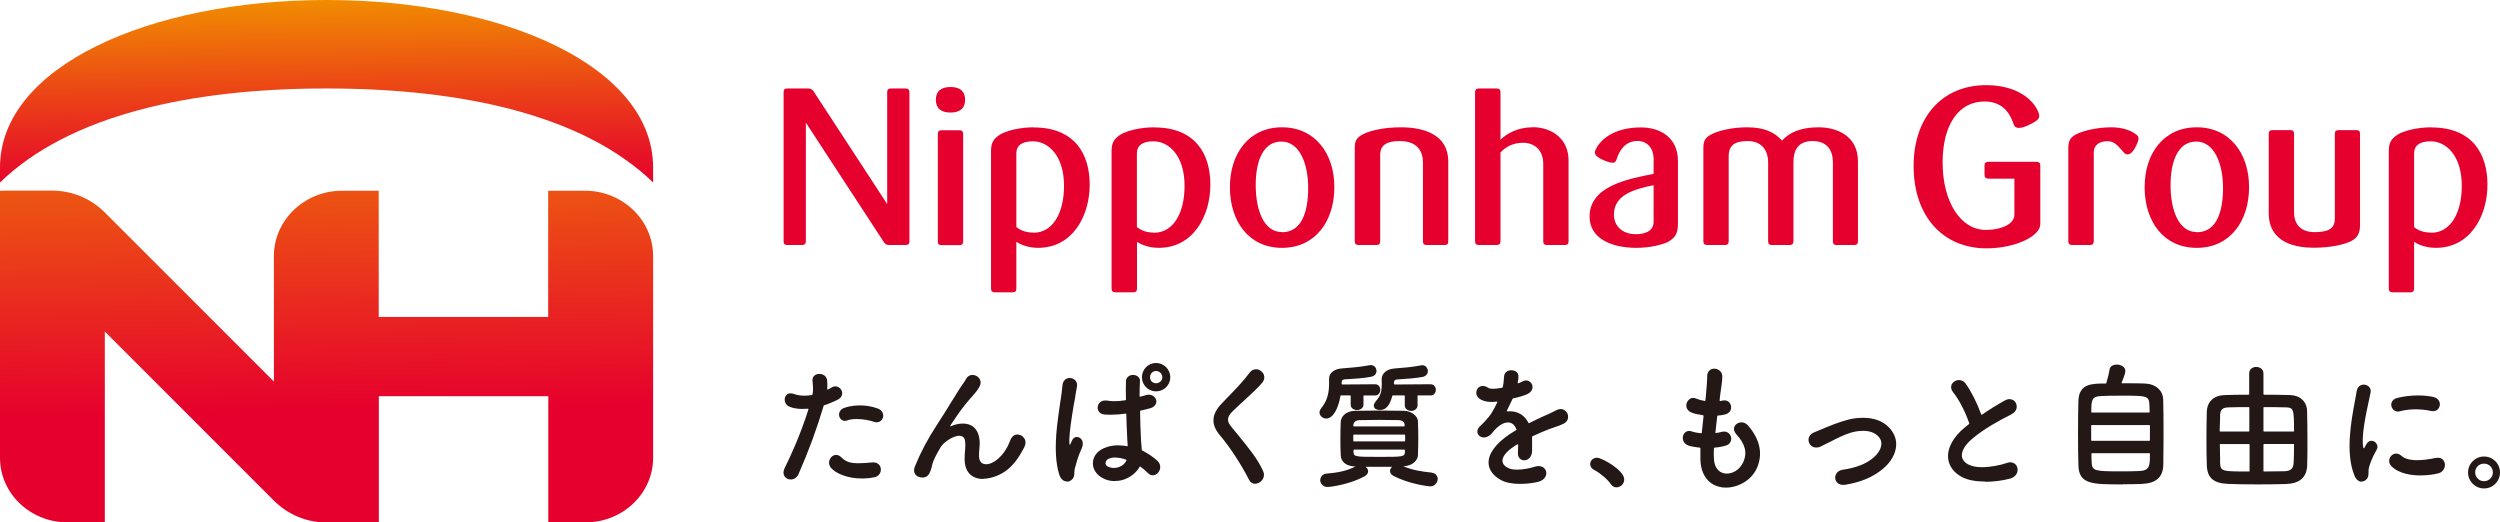 <?xml version="1.0" encoding="utf-8"?>
<svg id="_レイヤー_2" data-name="レイヤー 2" xmlns="http://www.w3.org/2000/svg" width="203.45" height="42.52" xmlns:xlink="http://www.w3.org/1999/xlink" viewBox="0 0 203.45 42.52">
  <defs>
    <style>
      .cls-1 {
        fill: url(#_名称未設定グラデーション_5);
      }

      .cls-1, .cls-2, .cls-3, .cls-4, .cls-5 {
        stroke-width: 0px;
      }

      .cls-2 {
        fill: none;
      }

      .cls-6 {
        clip-path: url(#clippath-1);
      }

      .cls-3 {
        fill: #231815;
      }

      .cls-4 {
        fill: url(#_名称未設定グラデーション_6);
      }

      .cls-7 {
        clip-path: url(#clippath);
      }

      .cls-5 {
        fill: #e6002d;
      }
    </style>
    <clipPath id="clippath">
      <path class="cls-2" d="M44.61,15.52v10.27h-13.79v-10.27h-3.03c-3.04.03-5.5,2.4-5.5,5.32v10.21h0l-13.75-13.75c-1.16-1.16-2.68-1.79-4.33-1.79H0v21.74c0,2.91,2.46,5.26,5.5,5.26h3.03v-15.53h0l13.75,13.75c1.16,1.16,2.68,1.79,4.33,1.79h4.22v-10.28h13.79v10.27h3.03c3.04,0,5.5-2.36,5.5-5.26v-16.41c0-2.92-2.46-5.29-5.5-5.32h-3.04Z"/>
    </clipPath>
    <linearGradient id="_名称未設定グラデーション_5" data-name="名称未設定グラデーション 5" x1="-123.49" y1="127.42" x2="-122.49" y2="127.42" gradientTransform="translate(-4259.32 4157.4) rotate(90) scale(33.64 -33.64)" gradientUnits="userSpaceOnUse">
      <stop offset="0" stop-color="#f18d00"/>
      <stop offset=".9" stop-color="#e6002d"/>
      <stop offset="1" stop-color="#e6002d"/>
    </linearGradient>
    <clipPath id="clippath-1">
      <path class="cls-2" d="M0,13.63v1.22c5.64-5.46,15.43-7.65,26.57-7.65s20.94,2.19,26.58,7.65v-1.22C53.15,5.43,41.01,0,26.57,0S0,5.43,0,13.63"/>
    </clipPath>
    <linearGradient id="_名称未設定グラデーション_6" data-name="名称未設定グラデーション 6" x1="-123.49" y1="127.42" x2="-122.49" y2="127.42" gradientTransform="translate(-2684.82 2627.72) rotate(90) scale(21.28 -21.28)" gradientUnits="userSpaceOnUse">
      <stop offset="0" stop-color="#f18d00"/>
      <stop offset=".36" stop-color="#eb4217"/>
      <stop offset=".62" stop-color="#e71227"/>
      <stop offset=".75" stop-color="#e6002d"/>
      <stop offset="1" stop-color="#e6002d"/>
    </linearGradient>
  </defs>
  <g id="_レイヤー_1-2" data-name="レイヤー 1">
    <g>
      <path class="cls-3" d="M202.15,39.75c-.72,0-1.3-.58-1.3-1.3s.58-1.3,1.3-1.3,1.3.58,1.3,1.3-.58,1.3-1.3,1.3M202.15,37.73c-.41,0-.72.31-.72.71s.32.72.72.72.72-.32.72-.72-.32-.71-.72-.71"/>
      <path class="cls-3" d="M107.93,34.06c.59,0,.99-.88,1.16-1.85,0-.02.02-.03.04-.03h.75s.04.02.04.04v.7c-.01.28.24.45.5.45s.54-.15.54-.44v-.71s0-.04.03-.04h.93c.27,0,.41-.24.41-.45s-.14-.46-.41-.46c0,0-1.98.02-2.68.02-.03,0-.06-.02-.06-.06,0-.05,0-.11.01-.15.01-.16.11-.2.27-.21.66-.05,1.45-.07,2.13-.21.28-.06.44-.25.43-.5-.02-.24-.19-.45-.47-.45-.02,0-.06,0-.09.01-.8.15-1.44.2-2.23.26-.66.04-1.07.38-1.07.84v.02c0,.12,0,.25,0,.37,0,.69-.11,1.36-.63,2-.1.12-.14.24-.15.35,0,.25.24.5.54.5"/>
      <path class="cls-3" d="M111.94,32.7c-.09.1-.14.21-.14.3,0,.24.2.36.5.36.26,0,.72-.05,1.01-1.15,0-.02.02-.03.04-.03h.93s.04.02.04.04v.76c-.01.28.25.46.53.46.25,0,.51-.17.51-.45v-.77s0-.04.03-.04h1.05c.26,0,.41-.23.41-.46s-.16-.45-.42-.45c0,0-2.2.02-2.94.02-.02,0-.05-.02-.05-.06,0-.04,0-.09,0-.12.02-.19.13-.22.29-.23.65-.05,1.47-.09,2.06-.21.27-.06.41-.26.41-.47,0-.22-.18-.48-.44-.48-.03,0-.06,0-.1.01-.78.15-1.43.2-2.2.26-.64.05-1.02.42-1.02.88v.02c0,.14.01.23.01.35,0,.55-.06.97-.53,1.46"/>
      <path class="cls-3" d="M116.51,38.46c-.86-.09-1.5-.19-2.31-.51,0,0,.08,0,.1-.01.73-.07,1.08-.53,1.09-.88.02-.48.03-.94.03-1.41s-.01-.94-.03-1.4c-.02-.37-.51-.81-1.15-.82-.69-.01-1.37-.02-2.01-.02s-1.28.01-1.91.02c-.84.01-1.19.5-1.21.89-.02.44-.03.94-.03,1.46,0,.44.01.86.03,1.28.02.48.37.85,1.11.9.02,0,.09,0,.09,0-.75.38-1.48.51-2.35.58-.35.03-.52.28-.52.56,0,.21.21.53.58.53.32,0,1.87-.23,3.03-.87.18-.1.29-.26.29-.41s-.09-.26-.2-.36c.36,0,.72,0,1.09,0s.69,0,1.06,0c-.1.1-.17.2-.17.33,0,.15.08.3.26.39,1.21.66,2.84.87,3.02.87.42,0,.6-.39.6-.6s-.14-.48-.48-.51M110.15,34.55c.01-.18.16-.35.49-.36.51-.01,1.06-.02,1.59-.02s1.09.01,1.59.02c.33.01.48.19.49.36v.11s-.02.04-.04.04h-4.1s-.04-.02-.04-.04v-.11ZM110.13,35.88v-.47s.02-.04.04-.04h4.14s.04.02.04.04v.47s-.02.04-.04.04h-4.14s-.04-.02-.04-.04M112.24,37.18c-1.88,0-2.08,0-2.09-.38v-.17s.02-.04.04-.04h4.1s.04.02.04.04v.17c-.01.38-.21.38-2.09.38"/>
      <path class="cls-3" d="M64.35,39.02c-.2,0-.38-.09-.49-.24-.08-.11-.18-.35.02-.74.51-1.03,1.25-2.65,1.91-4.72,0-.01,0-.03,0-.04,0-.01-.02-.02-.03-.02h0c-.16.01-.31.02-.45.02-.42,0-.77-.06-1.08-.19-.33-.14-.44-.52-.33-.79.03-.09.15-.29.44-.29.09,0,.19.02.3.06.25.09.53.13.84.13.2,0,.41-.02.63-.06.08-.35.06-.59.03-.93l-.02-.25c-.02-.32.22-.49.47-.53.03,0,.06,0,.09,0,.27,0,.56.14.62.47.04.23.04.49.02.76,0,.02,0,.03.02.04,0,0,.02,0,.02,0,0,0,.01,0,.02,0,.1-.06.2-.11.29-.16.1-.07.21-.1.31-.1.09,0,.18.02.26.07.19.11.31.3.3.51,0,.13-.06.36-.41.53-.34.17-.73.33-1.09.44-.57,1.92-1.24,3.74-2.06,5.6-.11.25-.33.41-.58.43-.02,0-.04,0-.06,0"/>
      <path class="cls-3" d="M70.15,38.94c-1.21,0-2.13-.42-2.51-.85-.27-.3-.19-.71.04-.92.06-.06.19-.15.37-.15.15,0,.29.07.43.21.39.39.82.47,1.35.47.33,0,.72-.03,1.17-.07.03,0,.06,0,.08,0,.39,0,.57.27.6.5.04.29-.13.64-.53.71-.33.07-.68.1-1.01.1"/>
      <path class="cls-3" d="M71.36,34.37c-.07,0-.14-.01-.22-.04-.42-.14-.95-.23-1.42-.23-.32,0-.59.04-.79.12-.06.02-.12.03-.18.03-.11,0-.21-.04-.29-.11-.14-.12-.21-.31-.17-.5.02-.12.11-.34.43-.45.17-.06.63-.2,1.25-.2.49,0,.98.08,1.45.25.4.14.52.49.43.77-.06.16-.22.35-.48.35"/>
      <path class="cls-3" d="M80.02,38.98c-.29,0-.54-.05-.76-.16-.35-.17-.77-.57-.76-1.49,0-.23.02-.42.03-.6.02-.23.04-.45.02-.72-.01-.3-.13-.48-.34-.53-.04-.01-.09-.02-.14-.02-.5,0-1.3.54-1.52.93l-.12.21c-.23.41-.48.83-.58,1.29-.19.83-.43.93-.7.97-.03,0-.07,0-.1,0-.23,0-.43-.09-.55-.24-.09-.12-.18-.33-.04-.67.44-1.09,1-2.17,1.79-3.38.44-.68.85-1.33,1.24-1.97l.53-.85c.09-.15.21-.32.32-.48.12-.17.23-.33.29-.45.11-.2.29-.31.51-.31.11,0,.22.03.32.08.27.15.46.47.26.86-.1.17-.18.29-.26.4-.05.07-.12.14-.18.22l-.14.16c-.46.51-.82.97-1.18,1.48-.19.28-.36.53-.52.77l-.1.15s0,.04,0,.05c0,.01.02.01.03.01,0,0,.01,0,.02,0,.28-.14.64-.22.96-.22.21,0,.4.03.57.1.33.13.73.46.8,1.28.02.25,0,.49-.02.72-.02.17-.03.34-.03.51,0,.33.11.56.32.65.07.03.16.05.26.05.3,0,.67-.17.98-.45.57-.51.81-1.05,1.01-1.55.1-.24.27-.39.49-.42.02,0,.05,0,.07,0,.21,0,.42.11.54.29.15.21.15.48.02.74-.28.54-.72,1.32-1.41,1.86-.55.43-1.31.71-1.94.71"/>
      <path class="cls-3" d="M102.14,39.37c-.21,0-.39-.11-.49-.32-.64-1.26-1.59-2.71-2.36-3.61-.76-.89-.72-1.71.13-2.6l.47-.49c.63-.65,1.28-1.31,1.81-2.03.14-.18.31-.27.51-.27.03,0,.06,0,.08,0,.24.03.47.21.56.44.08.21.04.44-.11.63-.35.43-.94.96-1.5,1.48-.34.31-.67.61-.93.87-.46.46-.49.78-.13,1.23.18.22.59.72.59.72.85,1.04,1.58,1.93,2.02,2.91.2.42-.04.82-.37.97-.09.04-.19.07-.29.07"/>
      <path class="cls-3" d="M123.71,39.38c-.67,0-1.2-.11-1.59-.33-.62-.35-.96-.82-.98-1.36-.03-.77.6-1.62,1.75-2.38l.13-.08c.11-.07.23-.15.37-.23.02-.01.02-.03.02-.05-.12-.32-.31-.51-.56-.56-.04,0-.09-.01-.14-.01-.34,0-.75.24-1.11.66l-.08.09c-.08.1-.15.19-.23.25-.2.18-.4.22-.53.22-.17,0-.32-.06-.42-.18-.15-.16-.2-.47.15-.78.14-.13.61-.58.9-1.04.17-.28.33-.57.46-.86,0-.01,0-.03,0-.04,0-.01-.02-.02-.04-.02h0c-.16.02-.3.03-.44.03-.33,0-.59-.06-.82-.17-.26-.13-.41-.34-.41-.58,0-.21.1-.39.28-.49.08-.04.16-.06.25-.06.14,0,.29.05.44.15.08.06.21.08.4.08.23,0,.47-.04.62-.07.03,0,.06,0,.09-.01.02,0,.06-.02.07-.04.07-.29.09-.51.11-.88.03-.38.34-.51.59-.51.29,0,.57.16.58.46.01.21-.03.41-.06.55,0,.02,0,.03.01.04,0,0,.02.01.03.01,0,0,.01,0,.02,0,.11-.05.23-.09.32-.14.1-.06.2-.09.3-.09.09,0,.18.02.26.07.17.1.28.29.27.49,0,.13-.07.38-.42.55-.25.12-.68.25-1.19.36-.16.34-.32.67-.48.99,0,.01,0,.03,0,.04,0,.01.02.02.04.02,0,0,0,0,0,0,.07,0,.14-.01.21-.01.67,0,1.21.34,1.51.95,0,.01.01.02.02.02,0,0,0,0,.01,0,0,0,.01,0,.02,0,.37-.19.85-.43,1.29-.62.22-.09.54-.23.87-.41.14-.08.28-.12.41-.12.14,0,.25.05.31.09.19.12.31.34.29.57,0,.23-.14.42-.36.53-.23.11-.41.18-.66.26-.18.06-.34.12-.54.19-.4.15-.87.36-1.37.59,0,.42.01.86,0,1.22-.03.48-.34.71-.62.72h0c-.16,0-.29-.05-.38-.15-.08-.08-.18-.25-.15-.52,0-.18.02-.39.02-.59,0-.02,0-.03-.02-.04,0,0-.01,0-.02,0,0,0-.01,0-.02,0-.06.03-.12.07-.18.1-.88.57-1.05,1-1.04,1.26.02.29.25.46.45.56.19.1.44.14.76.14.51,0,1.08-.13,1.42-.24.11-.03.21-.05.31-.05.18,0,.35.06.46.17.15.14.21.36.15.56-.07.26-.3.46-.64.55-.31.08-.88.17-1.48.17"/>
      <path class="cls-3" d="M131.54,39.66c-.18,0-.34-.09-.45-.26-.26-.39-.88-.91-1.36-1.16-.21-.11-.32-.28-.32-.47,0-.25.19-.52.56-.52.38,0,2.21,1,2.21,1.77,0,.39-.33.64-.63.64"/>
      <path class="cls-3" d="M140.46,39.68c-.13,0-.26,0-.38-.03-1.03-.17-1.66-1-1.7-2.22-.01-.34,0-.65,0-.95,0-.02-.02-.04-.04-.05-.28-.03-.55-.07-.81-.13-.42-.11-.54-.37-.57-.52-.05-.21.01-.44.17-.58.09-.08.2-.13.33-.13.06,0,.12.01.18.03.28.09.54.14.8.16,0,0,0,0,0,0,.01,0,.02,0,.03-.01,0,0,.02-.02.02-.03.04-.43.09-.85.14-1.3v-.08s0-.04-.03-.05c-.38-.05-.73-.13-.88-.19-.27-.09-.44-.27-.48-.5-.04-.22.05-.46.23-.6.1-.08.21-.12.32-.12.07,0,.14.01.2.04.24.1.49.17.74.21h0s.02,0,.03,0c.01,0,.02-.02.02-.03,0,0,.03-.27.04-.34.06-.61.08-1.02.11-1.45v-.25c.04-.42.34-.56.58-.56.33.01.65.25.65.62,0,.35-.05.66-.1,1.01-.03.2-.06.41-.09.65,0,.07-.01.14-.02.2v.11s0,.03,0,.04c0,0,.02.01.03.01,0,0,0,0,0,0,.06-.01.12-.03.18-.04.06-.01.11-.02.17-.02.31,0,.48.22.53.41.07.28-.05.61-.42.72-.22.07-.43.09-.65.11-.02,0-.04.02-.04.04-.06.47-.11.91-.15,1.33,0,.01,0,.03.01.04,0,0,.02.01.03.01h0c.16-.02.31-.05.45-.09.07-.02.14-.03.21-.03.32,0,.5.22.56.41.08.26-.02.6-.38.72-.28.09-.6.15-.96.18-.02,0-.04.02-.04.04-.02.28-.02.56,0,.86.03.65.33,1.09.84,1.19.07.01.14.02.21.02.42,0,1.01-.24,1.33-.92.35-.76.18-1.48-.56-2.28-.17-.19-.23-.4-.17-.58.06-.19.24-.33.46-.38.04,0,.09-.01.13-.01.2,0,.39.09.53.25.94,1.09,1.21,2.2.79,3.32-.45,1.19-1.65,1.74-2.57,1.74"/>
      <path class="cls-3" d="M150,39.46c-.3,0-.46-.14-.53-.23-.13-.16-.16-.39-.08-.59.09-.22.29-.37.56-.41,1.11-.16,1.94-.49,2.54-1.01.64-.57.8-1.22.4-1.67-.28-.32-.71-.49-1.27-.49-.41,0-.79.09-.97.14-.59.18-1.14.46-1.68.74-.28.14-.54.27-.81.4-.12.06-.24.08-.35.08-.14,0-.26-.04-.37-.11-.18-.13-.29-.37-.26-.59.03-.23.18-.42.42-.52.15-.06.31-.13.48-.2.76-.32,1.57-.66,2.33-.85.22-.06.68-.15,1.2-.15.9,0,1.61.26,2.11.78.42.43.62.94.59,1.48-.04.67-.42,1.35-1.1,1.91-.78.65-1.77,1.07-3.04,1.28-.07.01-.13.01-.18.01"/>
      <path class="cls-3" d="M161.56,39.19c-.76,0-1.4-.12-1.86-.35-.68-.35-1.09-.89-1.16-1.53-.09-.85.43-1.79,1.42-2.58l.1-.08c.06-.05.12-.1.18-.14.02-.01.02-.03.02-.05-.31-.93-.85-1.97-1.31-2.53-.17-.2-.21-.43-.13-.62.08-.2.29-.35.53-.38.03,0,.05,0,.08,0,.21,0,.4.1.53.28.47.66.95,1.62,1.27,2.51,0,.01.02.02.03.03,0,0,0,0,.01,0,0,0,.02,0,.02,0,.6-.42,1.22-.8,1.88-1.17.12-.06.24-.1.36-.1.11,0,.21.03.3.08.19.11.3.32.29.55,0,.25-.17.47-.44.61-.98.5-2.22,1.17-3.16,1.97-.61.51-.91,1.03-.86,1.45.04.29.24.53.59.69.25.12.6.19,1.04.19.7,0,1.53-.17,1.98-.33.11-.04.22-.07.32-.07.19,0,.32.08.4.14.17.15.24.38.19.61-.06.28-.28.49-.61.58-.59.16-1.34.26-2.01.26"/>
      <path class="cls-3" d="M172.78,39.42c-2.54,0-3.6,0-3.64-1.56-.02-.63-.03-1.57-.03-2.57s.01-1.99.03-2.69c.06-1.39,1.11-1.39,2.23-1.39.02,0,.04-.01.04-.03.13-.42.23-.87.27-1.12.03-.23.26-.39.59-.39s.69.18.69.52c0,.16-.09.44-.3.94,0,.01,0,.03,0,.04s.02.02.04.02c.83,0,1.55,0,1.95.03.81.05,1.37.57,1.39,1.3.02.68.03,1.77.03,2.92,0,.94-.01,1.85-.02,2.39-.03,1.01-.58,1.5-1.74,1.55-.42.02-.96.03-1.53.03M170.24,36.88s-.02,0-.03.01c0,0-.01.02-.01.03,0,.22,0,.45.02.71.02.7.26.73,2.44.73.59,0,1.12-.01,1.47-.03.83-.04.83-.47.83-1.41,0-.01,0-.02-.01-.03,0,0-.02-.01-.03-.01h-4.67ZM170.22,34.59s-.04.02-.04.04v1.2s.02.04.04.04h4.7s.04-.02.04-.04v-1.2s-.02-.04-.04-.04h-4.7ZM172.63,32.2c-.7,0-1.31.01-1.65.03-.76.04-.79.32-.79,1.3,0,.01,0,.02.01.03,0,0,.02.01.03.01h4.67s.02,0,.03-.01c0,0,.01-.02.01-.03,0-.23-.01-.44-.02-.6-.03-.73-.25-.73-2.3-.73"/>
      <path class="cls-3" d="M183.75,39.42c-.97,0-1.76-.01-2.42-.04-1.2-.05-1.7-.49-1.74-1.51-.02-.68-.03-1.4-.03-2.13s.01-1.49.03-2.23c.03-.83.57-1.33,1.45-1.36.55-.02,1.23-.03,1.96-.03.02,0,.04-.02.04-.04v-1.7c0-.34.29-.52.57-.52s.59.18.59.52v1.7s.02.04.04.04c.78,0,1.52.01,2.14.03.8.02,1.35.54,1.37,1.29.02.7.03,1.56.03,2.42,0,.58,0,1.23-.02,1.98-.03,1.01-.6,1.51-1.74,1.55-.74.02-1.51.03-2.29.03M184.24,36.14s-.04.02-.04.04v2.15s0,.02.01.03c0,0,.02.01.03.01.56,0,1.12-.01,1.65-.02.61-.01.75-.29.77-.73.02-.44.03-.94.03-1.45,0-.01,0-.02-.01-.03s-.02-.01-.03-.01h-2.41ZM180.69,36.14s-.02,0-.03.01-.01.02-.01.03c0,.37.01.72.02,1.04v.44c.03.71.17.71,2.36.71.01,0,.02,0,.03-.01,0,0,.01-.02.01-.03v-2.15s-.02-.04-.04-.04h-2.33ZM184.24,33.13s-.04.02-.04.04v1.91s.02.04.04.04h2.41s.02,0,.03-.01c0,0,.01-.02.01-.03,0-1.88-.05-1.92-.75-1.93-.53-.02-1.18-.02-1.71-.02M183.02,33.13c-.48,0-1,0-1.6.02-.56.01-.73.16-.75.66v.33c-.02.33-.03.63-.03.94,0,.01,0,.02.01.03,0,0,.02.01.03.01h2.33s.04-.02.04-.04v-1.91s0-.02-.01-.03c0,0-.02-.01-.03-.01"/>
      <path class="cls-3" d="M196.98,38.69c-.62,0-1.76-.1-2.39-.78-.25-.27-.18-.63.02-.83.11-.11.25-.17.39-.17s.29.06.42.18c.26.24.7.36,1.29.36.42,0,.92-.06,1.49-.18.07-.01.13-.02.19-.02.34,0,.51.22.56.43.08.32-.1.73-.51.84-.44.11-.96.17-1.47.17"/>
      <path class="cls-3" d="M195.13,33.49c-.14,0-.27-.05-.37-.16-.14-.15-.2-.36-.14-.55.06-.2.23-.34.48-.4.53-.13,1.11-.2,1.69-.2.46,0,.9.05,1.25.13.42.1.57.44.5.73-.05.19-.21.42-.54.42-.05,0-.11,0-.17-.02-.42-.09-.84-.13-1.24-.13-.45,0-.89.05-1.33.17-.05.01-.09.02-.14.02"/>
      <path class="cls-3" d="M192.19,39.2s-.07,0-.11-.01c-.14-.03-.34-.15-.48-.5-.75-1.85-.25-4.47.04-6.04.06-.31.11-.58.14-.8.04-.26.17-.44.37-.51.07-.03.14-.04.21-.04.15,0,.28.05.39.14.14.12.21.3.17.49-.03.15-.07.34-.12.57-.25,1.15-.67,3.07-.47,3.95,0,.02.02.03.04.03h0s.03-.01.04-.03c.04-.09.16-.29.18-.33.13-.2.29-.25.4-.25.08,0,.17.03.24.07.2.12.33.4.19.64-.43.76-.59,1.26-.65,1.55-.02.1-.02.19-.02.3,0,.2,0,.44-.2.61-.11.1-.24.15-.37.15"/>
      <path class="cls-3" d="M86.82,39.18s-.1,0-.14-.02c-.22-.06-.39-.25-.48-.54-.3-.95-.36-2.24-.18-3.92.07-.69.18-1.35.26-1.94.09-.57.16-1.04.18-1.38.02-.28.15-.48.35-.57.07-.03.16-.05.24-.05.14,0,.28.05.39.13.16.12.24.32.21.52-.03.2-.08.48-.14.8v.06c-.09.46-.19,1.01-.27,1.56-.18,1.15-.25,1.93-.21,2.31,0,.02.02.04.04.04,0,0,0,0,0,0,.02,0,.03-.01.04-.03.03-.06.09-.21.12-.29.09-.19.22-.29.38-.3h0c.18,0,.32.08.41.21.13.19.13.47-.01.77-.13.27-.24.55-.34.88-.09.29-.16.54-.2.7-.03.11-.03.21-.04.32,0,.21,0,.4-.2.59-.12.11-.26.17-.41.17"/>
      <path class="cls-3" d="M94.08,31.85c-.63,0-1.15-.51-1.15-1.15s.51-1.16,1.15-1.16,1.16.53,1.16,1.16-.52,1.15-1.16,1.15M94.08,30.19c-.28,0-.49.23-.49.51s.21.49.49.49.51-.22.51-.49-.23-.51-.51-.51"/>
      <path class="cls-3" d="M90.69,39.15c-.36,0-.7-.09-1.02-.28-.48-.28-.76-.74-.73-1.23.03-.5.35-.93.9-1.17.34-.15.73-.23,1.14-.23.24,0,.49.03.75.07,0,0,0,0,0,0,.01,0,.02,0,.03,0,.01,0,.01-.02.01-.04,0-.08,0-.15-.01-.23,0-.07-.01-.15-.02-.23-.02-.31-.04-.81-.06-1.38l-.02-.73s0-.02-.02-.03c0,0-.02-.01-.03-.01h0c-.43.06-.82.09-1.18.09-.19,0-.38,0-.57-.02-.23-.02-.41-.14-.49-.33-.08-.19-.05-.42.08-.59.11-.14.29-.22.49-.22.05,0,.1,0,.15.01.19.03.4.05.62.05.27,0,.56-.03.88-.08.02,0,.04-.02.04-.04v-.06c-.01-.6-.02-1.1,0-1.42,0-.22.11-.38.28-.47.08-.04.18-.07.29-.07.13,0,.26.04.36.1.15.1.22.25.21.42-.02.29-.03.71-.03,1.22,0,.01,0,.03.02.03,0,0,.02,0,.03,0,0,0,.17-.04.17-.04.12-.03.22-.06.32-.09.07-.02.14-.03.21-.03.16,0,.32.06.44.17.15.14.21.34.16.51-.03.12-.15.34-.54.44-.22.06-.49.12-.74.18-.02,0-.03.02-.03.04.01.84.04,1.67.07,2.22,0,.12.02.26.03.42.02.18.03.36.04.54.51.27.93.55,1.25.84.21.19.29.44.23.69-.06.24-.24.44-.45.49-.04.01-.08.02-.13.02-.15,0-.29-.07-.41-.19-.19-.19-.4-.37-.61-.52,0,0-.02,0-.03,0,0,0,0,0,0,0-.01,0-.02,0-.03.02-.26.48-.76.87-1.32,1.05-.22.07-.44.1-.65.1M90.78,37.23c-.22,0-.42.04-.59.12-.12.06-.21.18-.22.32,0,.06,0,.19.15.28.15.08.32.13.52.13.17,0,.34-.03.49-.1.26-.11.45-.29.54-.52,0-.01,0-.02,0-.03,0-.01-.01-.02-.02-.02-.31-.11-.6-.17-.86-.17"/>
      <g class="cls-7">
        <rect class="cls-1" x="-.23" y="15.06" width="53.61" height="27.92" transform="translate(-.5 .47) rotate(-1)"/>
      </g>
      <g class="cls-6">
        <rect class="cls-4" x="-.13" y="-.46" width="53.4" height="15.77" transform="translate(-.13 .46) rotate(-1)"/>
      </g>
      <path class="cls-5" d="M165.7,13.17h-3.88c-.22,0-.32.09-.32.31v.74c0,.22.11.32.32.32h2.11v2.94c0,.72-.99,1.23-2.34,1.23-1.99,0-3.5-2.22-3.5-5.49,0-3.07,1.3-4.96,3.41-4.96,1.66,0,2.16,1.22,2.38,1.88.11.34.53.39,1.35-.03.72-.37.86-.52.6-1.1-.4-.89-1.68-2.08-4.2-2.08-3.61,0-5.9,2.65-5.9,6.57,0,4.17,2.45,6.71,5.92,6.71,2.4,0,4.39-1.01,4.39-1.97v-4.76c0-.22-.11-.31-.32-.31"/>
      <path class="cls-5" d="M173.84,10.95c-.49-.4-1.26-.59-2.02-.59-1.15,0-2.2.27-2.76.52-.54.25-.74.54-.74,1.14v7.61c0,.22.11.31.32.31h1.42c.22,0,.33-.09.33-.31v-7.22c0-.58.43-.92,1.12-.92.63,0,.88.45,1.37.96.22.23.6.16.94-.55.27-.55.29-.75.02-.96"/>
      <path class="cls-5" d="M191.76,10.59h-1.44c-.22,0-.31.09-.31.31v6.84c0,.67-.23,1.15-1.66,1.15-1.01,0-1.66-.54-1.66-1.62v-6.37c0-.22-.09-.31-.31-.31h-1.44c-.22,0-.31.09-.31.31v6.44c0,2.56,2.45,2.82,3.68,2.82,1.48,0,2.64-.31,3.1-.58.41-.23.65-.58.65-1.26v-7.42c0-.22-.09-.31-.31-.31"/>
      <path class="cls-5" d="M197.86,10.36c-1.14,0-2.29.29-2.78.62-.5.34-.68.67-.68,1.32v11.18c0,.22.11.31.32.31h1.43c.22,0,.31-.09.31-.31v-3.8c.23.16.87.49,1.77.49,2.83,0,4.2-2.63,4.2-5.14s-1.23-4.66-4.57-4.66M197.86,18.93c-.7,0-1.12-.22-1.4-.45v-5.99c0-.65.45-.99,1.35-.99,1.25,0,2.53,1.15,2.53,3.63,0,2.27-.96,3.81-2.47,3.81"/>
      <path class="cls-5" d="M178.77,10.36c-2.67,0-4.24,2.11-4.24,4.87s1.52,4.94,4.24,4.94,4.26-2.18,4.26-4.94-1.59-4.87-4.26-4.87M178.79,18.89c-1.52,0-2.15-1.84-2.15-3.82s.62-3.55,2.09-3.55,2.18,1.8,2.18,3.77-.54,3.61-2.13,3.61"/>
      <path class="cls-5" d="M73.68,7.2h-1.17c-.22,0-.31.09-.31.31v9.1l-5.94-9.1c-.12-.2-.25-.31-.47-.31h-1.71c-.22,0-.31.09-.31.31v12.12c0,.22.09.31.31.31h1.17c.22,0,.33-.09.33-.31v-9.65l6.3,9.65c.12.2.23.31.49.31h1.32c.22,0,.32-.09.32-.31V7.51c0-.22-.11-.31-.32-.31"/>
      <path class="cls-5" d="M133.54,10.37c-2.14,0-3.24.94-3.64,1.71-.15.29-.29.58.61.96.9.38.97.18,1.08-.17.19-.57.65-1.4,1.66-1.4.77,0,1.32.56,1.32,1.46v1.22c-2.24.43-5.21,1.04-5.21,3.48,0,1.75,1.73,2.54,3.82,2.54,1.14,0,2.29-.29,2.69-.56.51-.34.68-.67.68-1.44v-5.08c0-1.84-1.37-2.72-3.01-2.72M134.57,18.05c0,.78-.74,1.01-1.43,1.01-1.17,0-1.8-.72-1.8-1.59,0-1.57,1.55-2.06,3.23-2.4v2.97Z"/>
      <path class="cls-5" d="M114,10.36c-1.34,0-2.43.25-3.03.54-.54.27-.72.53-.72,1.12v7.61c0,.22.11.31.33.31h1.42c.22,0,.32-.09.32-.31v-6.96c0-.58.15-1.19,1.6-1.19s1.88.86,1.88,1.75v6.4c0,.22.09.31.31.31h1.44c.22,0,.31-.09.31-.31v-6.49c0-2.17-1.95-2.78-3.86-2.78"/>
      <path class="cls-5" d="M124.71,10.36c-1.16,0-2.08.49-2.6,1.01v-3.86c0-.22-.11-.31-.32-.31h-1.42c-.22,0-.33.09-.33.31v12.12c0,.22.11.31.33.31h1.42c.21,0,.32-.09.32-.31v-7.22c.43-.47,1.03-.79,1.84-.79.9,0,1.64.56,1.64,1.73v6.28c0,.22.09.31.31.31h1.44c.22,0,.31-.09.31-.31v-6.57c0-1.79-1.39-2.71-2.94-2.71"/>
      <path class="cls-5" d="M148,10.36c-1.48,0-2.38.43-2.98,1.08-.59-.67-1.44-1.08-2.85-1.08-1.23,0-2.26.27-2.83.54-.5.24-.72.49-.72,1.12v7.61c0,.22.11.31.33.31h1.42c.21,0,.31-.09.31-.31v-6.91c0-.92.52-1.24,1.55-1.24s1.66.63,1.66,1.75v6.4c0,.22.09.31.31.31h1.43c.21,0,.32-.09.32-.31v-6.44c0-1.05.45-1.71,1.55-1.71s1.66.63,1.66,1.75v6.4c0,.22.09.31.31.31h1.42c.22,0,.31-.09.31-.31v-6.49c0-2.17-1.84-2.78-3.19-2.78"/>
      <path class="cls-5" d="M77.35,7.08c-.82,0-1.19.39-1.19,1.04s.37,1.04,1.19,1.04,1.19-.39,1.19-1.04-.37-1.04-1.19-1.04"/>
      <path class="cls-5" d="M78.07,10.6h-1.44c-.22,0-.31.09-.31.31v8.73c0,.22.09.31.31.31h1.44c.22,0,.31-.09.31-.31v-8.73c0-.22-.09-.31-.31-.31"/>
      <path class="cls-5" d="M93.93,10.36c-1.14,0-2.29.29-2.78.62-.51.34-.69.67-.69,1.32v11.18c0,.22.11.31.33.31h1.43c.21,0,.31-.09.31-.31v-3.8c.23.16.87.49,1.77.49,2.83,0,4.2-2.63,4.2-5.14s-1.23-4.66-4.56-4.66M93.93,18.93c-.7,0-1.12-.22-1.41-.45v-5.99c0-.65.45-.99,1.35-.99,1.24,0,2.53,1.15,2.53,3.63,0,2.27-.96,3.81-2.47,3.81"/>
      <path class="cls-5" d="M84.12,10.36c-1.14,0-2.29.29-2.78.62-.51.34-.69.67-.69,1.32v11.18c0,.22.11.31.32.31h1.43c.22,0,.31-.09.31-.31v-3.8c.24.16.87.49,1.77.49,2.83,0,4.2-2.63,4.2-5.14s-1.23-4.66-4.57-4.66M84.12,18.93c-.7,0-1.12-.22-1.41-.45v-5.99c0-.65.45-.99,1.35-.99,1.24,0,2.53,1.15,2.53,3.63,0,2.27-.96,3.81-2.47,3.81"/>
      <path class="cls-5" d="M104.33,10.36c-2.67,0-4.24,2.11-4.24,4.87s1.52,4.94,4.24,4.94,4.26-2.18,4.26-4.94-1.59-4.87-4.26-4.87M104.34,18.89c-1.52,0-2.15-1.84-2.15-3.82s.61-3.55,2.09-3.55,2.18,1.8,2.18,3.77-.54,3.61-2.13,3.61"/>
    </g>
  </g>
</svg>